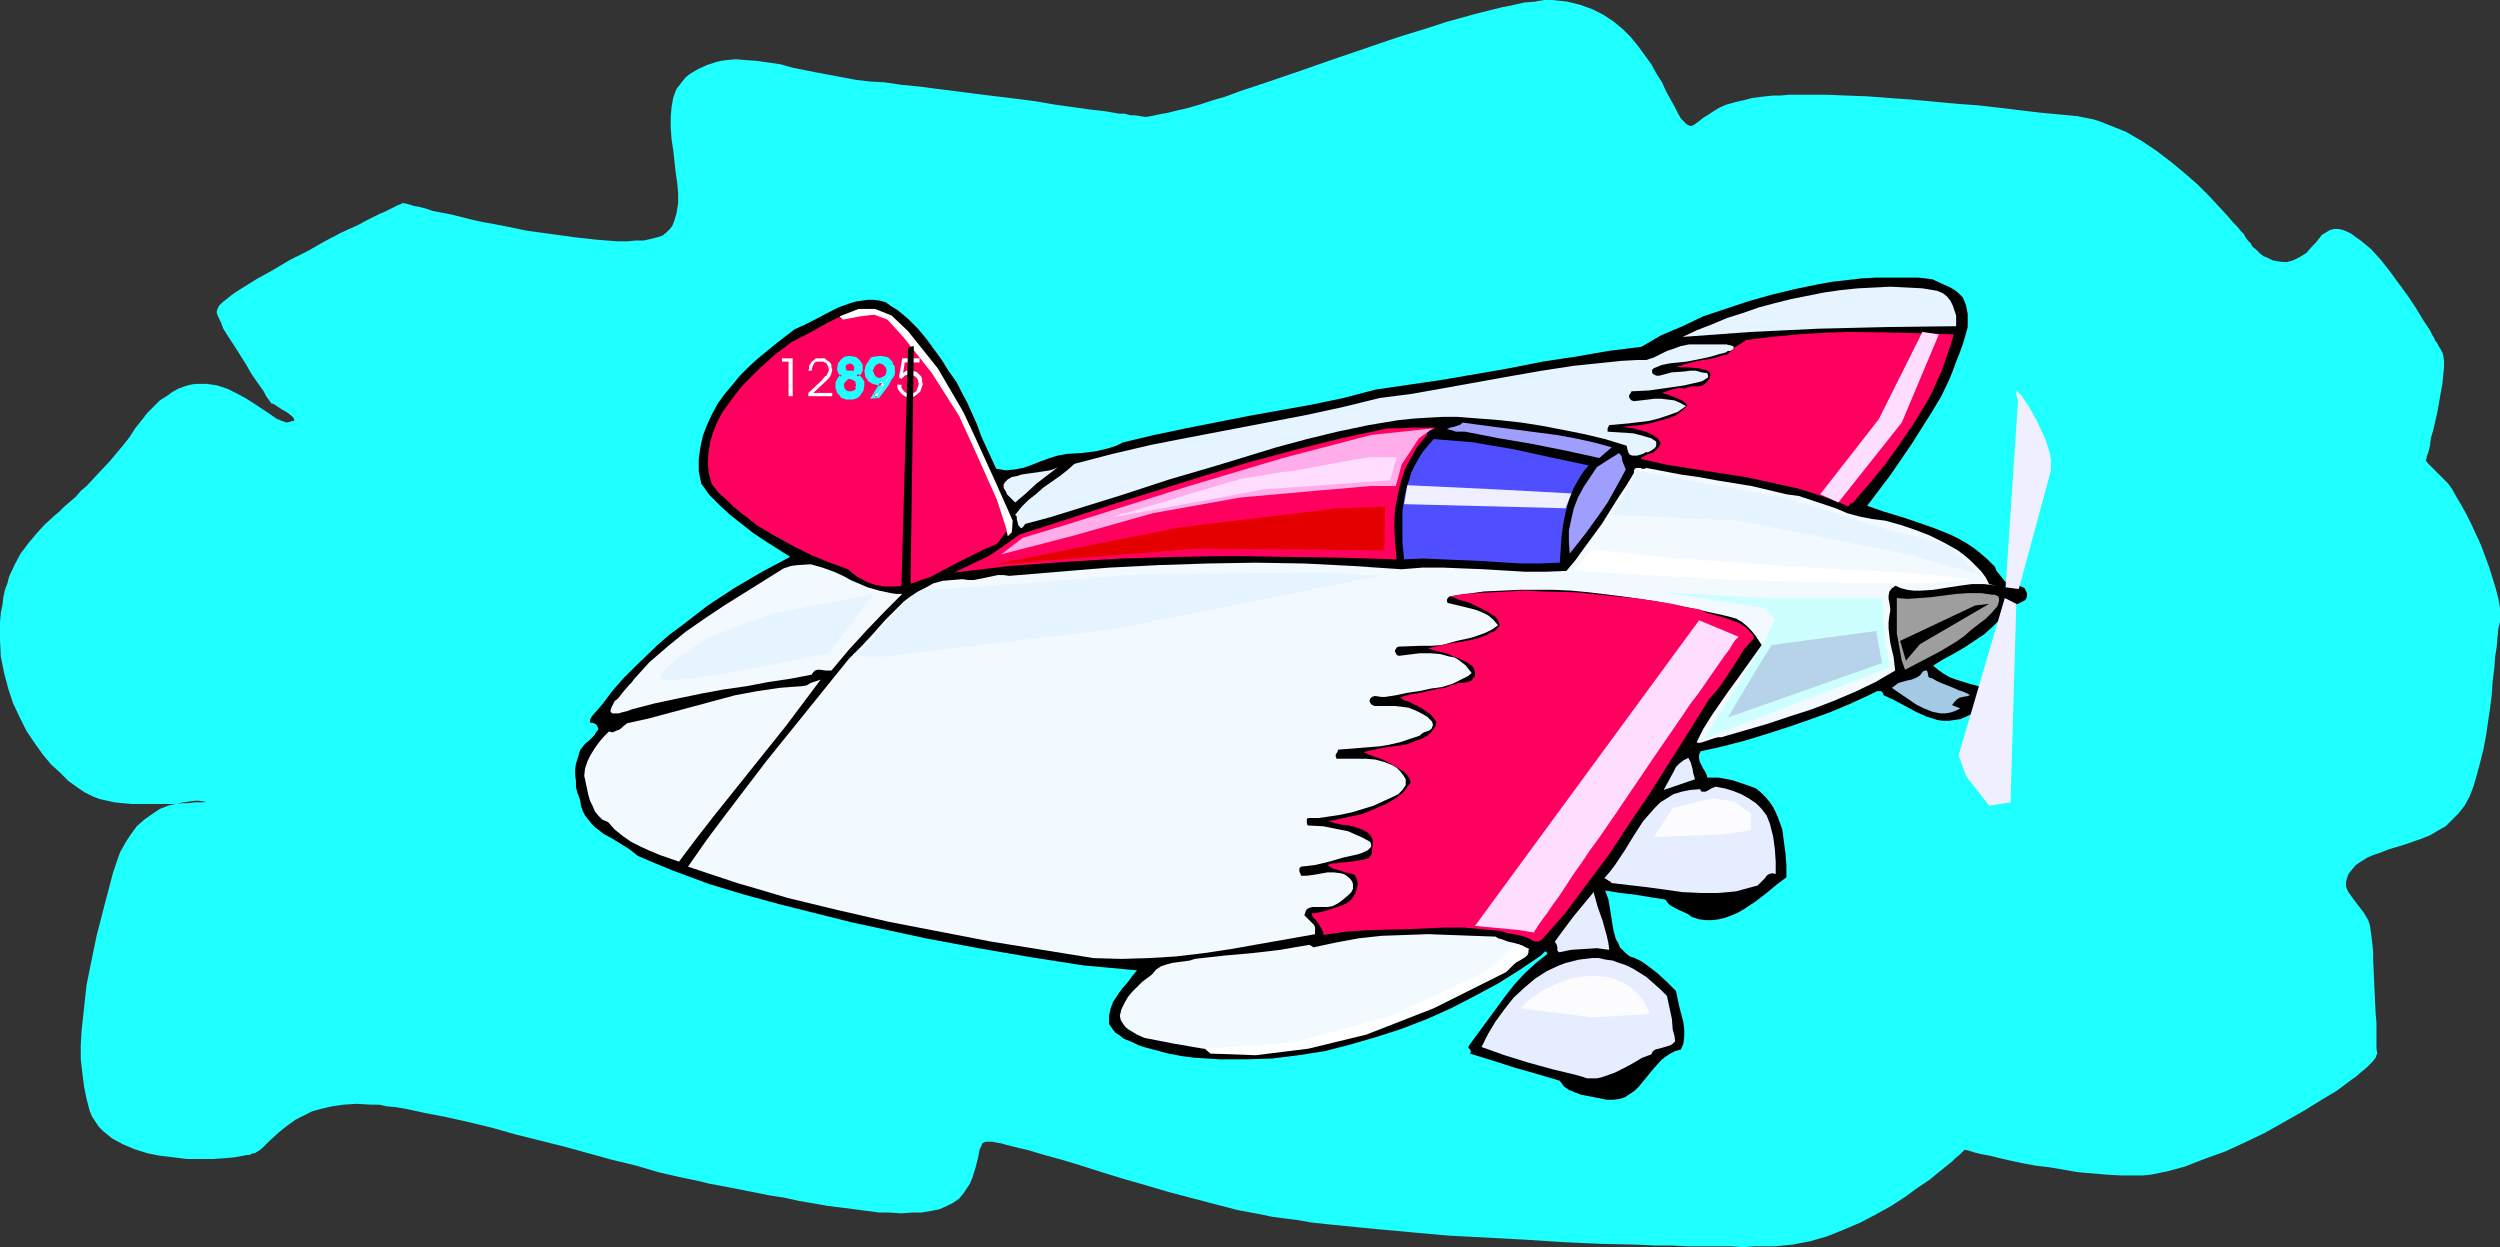<?xml version="1.0" encoding="UTF-8" standalone="no"?>
<svg
   version="1.0"
   width="129.724mm"
   height="64.716mm"
   id="svg52"
   sodipodi:docname="Plane 205.wmf"
   xmlns:inkscape="http://www.inkscape.org/namespaces/inkscape"
   xmlns:sodipodi="http://sodipodi.sourceforge.net/DTD/sodipodi-0.dtd"
   xmlns="http://www.w3.org/2000/svg"
   xmlns:svg="http://www.w3.org/2000/svg">
  <rect width="100%" height="100%" fill="#333333" stroke="none"/>
  <sodipodi:namedview
     id="namedview52"
     pagecolor="#ffffff"
     bordercolor="#000000"
     borderopacity="0.25"
     inkscape:showpageshadow="2"
     inkscape:pageopacity="0.0"
     inkscape:pagecheckerboard="0"
     inkscape:deskcolor="#d1d1d1"
     inkscape:document-units="mm" />
  <defs
     id="defs1">
    <pattern
       id="WMFhbasepattern"
       patternUnits="userSpaceOnUse"
       width="6"
       height="6"
       x="0"
       y="0" />
  </defs>
  <path
     style="fill:#1effff;fill-opacity:1;fill-rule:evenodd;stroke:none"
     d="m 223.654,22.779 -0.97,-0.162 h -0.97 l -1.131,-0.323 h -1.131 l -2.747,-0.485 -2.909,-0.323 -3.394,-0.485 -3.555,-0.485 -3.717,-0.646 -3.717,-0.485 -7.918,-0.969 -3.717,-0.485 -3.878,-0.485 -3.717,-0.485 -3.394,-0.323 -3.232,-0.485 -2.909,-0.162 -2.747,-0.323 -2.586,-0.485 -5.171,-0.969 -2.424,-0.485 -2.424,-0.485 -2.262,-0.646 -2.262,-0.323 -2.262,-0.323 -2.101,-0.162 -2.101,-0.162 -1.939,0.162 -1.778,0.323 -1.939,0.646 -1.778,0.808 -1.616,0.969 -0.808,0.646 -0.646,0.808 -1.131,1.454 -0.323,0.808 -0.323,0.969 -0.323,1.777 -0.162,1.939 v 2.1 l 0.162,2.262 0.323,2.1 0.485,4.362 0.323,2.262 0.162,1.939 v 1.939 l -0.323,1.939 -0.485,1.616 -0.323,0.808 -0.485,0.646 -0.646,0.646 -0.808,0.646 -0.97,0.323 -1.293,0.323 -1.454,0.323 h -1.616 l -1.616,0.162 h -1.939 l -1.939,-0.162 -2.101,-0.162 -4.363,-0.485 -4.686,-0.646 -4.686,-0.646 -4.686,-0.969 -4.363,-0.808 -2.101,-0.485 -1.939,-0.485 -1.939,-0.485 -1.778,-0.323 -1.616,-0.323 -1.454,-0.485 -1.293,-0.323 -0.97,-0.162 -0.97,-0.323 -0.646,-0.162 h -0.323 l -0.162,-0.162 -0.162,0.162 -0.323,0.162 -0.485,0.162 -0.646,0.323 -0.97,0.485 -0.97,0.485 -1.131,0.485 -1.293,0.646 -1.293,0.646 -1.454,0.808 -3.232,1.454 -3.394,1.777 -3.394,1.939 -3.555,1.777 -3.232,1.939 -3.232,1.777 -1.293,0.808 -1.293,0.808 -1.293,0.808 -1.131,0.808 -0.808,0.646 -0.808,0.646 -0.646,0.646 -0.323,0.646 -0.162,0.485 v 0.323 l 0.323,0.808 0.485,0.969 0.485,1.292 0.808,1.292 1.778,2.746 1.939,3.07 0.808,1.454 0.97,1.454 0.808,1.131 0.808,1.131 0.485,0.969 0.485,0.646 0.323,0.485 0.162,0.162 v 0 0.162 h 0.323 l 0.323,0.162 0.485,0.323 0.97,0.646 1.131,0.646 0.808,0.646 0.323,0.323 0.162,0.323 v 0.323 h -0.323 l -0.485,0.162 -0.646,0.162 -0.485,-0.162 -0.485,-0.162 -1.131,-0.485 -1.131,-0.808 -1.454,-0.969 -1.454,-0.969 -1.778,-1.131 -1.778,-0.969 -1.939,-0.969 -1.939,-0.646 -2.101,-0.323 h -1.131 -0.97 l -1.131,0.162 -1.131,0.323 -1.293,0.485 -1.131,0.646 -1.131,0.808 -1.293,0.808 -1.131,1.131 -1.293,1.292 -1.131,1.454 -1.293,1.616 -1.131,1.777 -1.293,1.616 -2.424,2.908 -2.424,2.585 -2.262,2.423 -1.131,0.969 -0.97,1.131 -2.262,1.939 -0.97,0.969 -0.97,0.808 -1.939,1.777 -1.616,1.777 -1.616,1.939 -1.454,1.939 -1.131,2.1 -1.131,2.423 -0.323,1.292 -0.485,1.292 -0.323,1.454 -0.162,1.454 -0.323,1.616 L 0,121.974 v 1.777 1.777 l 0.162,3.231 0.646,3.231 0.808,3.07 0.97,2.908 1.293,2.746 1.293,2.585 1.616,2.423 1.616,2.262 1.616,1.939 1.778,1.616 1.616,1.616 1.778,1.292 1.454,0.969 1.616,0.808 1.293,0.485 1.454,0.323 1.454,0.323 1.616,0.162 1.778,0.162 h 3.394 3.394 1.616 l 1.454,-0.162 h 1.293 l 1.131,-0.162 h 0.97 0.808 l 0.485,-0.162 h 0.162 -0.162 -0.485 l -0.808,-0.162 h -0.808 l -1.131,0.162 -1.293,0.162 -1.454,0.323 -1.454,0.323 -1.616,0.646 -1.454,0.969 -1.616,1.131 -1.454,1.292 -1.293,1.777 -0.646,0.969 -0.646,1.131 -0.646,1.131 -0.485,1.292 -0.485,1.454 -0.485,1.454 -1.616,6.139 -1.616,6.301 -1.293,6.301 -0.646,3.231 -0.323,2.908 -0.323,3.07 -0.323,2.908 -0.162,2.908 v 2.746 l 0.323,2.746 0.323,2.585 0.485,2.423 0.646,2.423 0.485,1.131 0.646,0.969 0.646,0.969 0.808,0.808 0.808,0.646 0.97,0.808 2.101,1.131 2.262,0.969 2.586,0.808 2.424,0.485 2.747,0.323 2.586,0.323 h 2.586 2.424 l 2.262,-0.162 1.939,-0.162 1.778,-0.323 0.808,-0.162 h 0.485 l 0.646,-0.323 h 0.323 l 0.808,-0.485 0.646,-0.485 0.646,-0.646 0.808,-0.808 1.778,-1.616 0.97,-0.808 1.293,-0.969 1.131,-0.808 1.616,-0.808 1.616,-0.808 1.778,-0.485 2.101,-0.485 2.262,-0.323 2.586,-0.162 2.747,0.162 h 1.616 l 1.454,0.323 1.778,0.162 1.939,0.323 3.717,0.808 4.202,0.808 4.363,0.969 4.686,1.131 4.525,1.292 9.696,2.423 9.373,2.585 4.686,1.131 4.363,1.292 4.202,0.969 3.878,0.808 1.939,0.485 1.778,0.323 3.394,0.646 3.232,0.646 3.232,0.646 3.07,0.485 2.909,0.646 2.909,0.485 2.747,0.485 2.586,0.323 2.586,0.323 2.424,0.323 2.424,0.323 h 2.101 l 2.262,0.162 2.101,-0.162 h 1.778 l 1.939,-0.323 1.616,-0.323 1.454,-0.646 1.293,-0.646 1.131,-0.808 0.808,-0.969 0.646,-0.969 0.646,-0.969 0.485,-1.131 0.646,-2.1 0.485,-1.939 0.162,-0.808 0.162,-0.808 0.323,-0.646 0.162,-0.485 0.323,-0.162 0.323,-0.162 h 1.293 l 0.808,0.162 0.97,0.162 1.131,0.323 1.293,0.323 1.293,0.323 1.454,0.323 1.616,0.485 1.616,0.485 3.555,0.969 3.717,1.131 4.04,1.292 4.202,1.292 4.525,1.292 4.363,1.292 9.211,2.423 4.363,1.131 4.363,0.808 2.262,0.485 2.424,0.323 2.586,0.323 2.747,0.485 2.909,0.323 3.232,0.323 3.232,0.323 3.394,0.323 6.949,0.646 7.272,0.646 15.19,0.808 7.434,0.485 7.272,0.323 7.11,0.162 3.394,0.162 h 3.232 l 3.232,0.162 h 2.909 2.909 2.586 l 2.586,0.162 2.101,-0.162 h 2.101 1.939 l 1.616,-0.162 1.778,-0.162 3.394,-0.646 3.394,-0.969 3.232,-1.292 3.394,-1.454 3.07,-1.616 2.909,-1.616 2.747,-1.777 2.424,-1.777 2.424,-1.616 1.939,-1.616 0.808,-0.646 0.808,-0.646 0.808,-0.646 0.646,-0.646 0.97,-0.808 0.323,-0.323 0.323,-0.323 0.162,-0.162 h 0.162 v 0 h 0.162 l 0.646,0.162 0.485,0.162 0.485,0.162 1.293,0.323 1.778,0.323 1.939,0.485 2.101,0.485 2.262,0.485 2.586,0.485 2.747,0.323 5.656,0.969 5.656,0.485 2.909,0.162 h 2.747 1.293 l 1.616,-0.162 1.616,-0.323 1.616,-0.323 1.778,-0.485 1.778,-0.485 3.717,-1.454 4.04,-1.454 3.878,-1.777 4.04,-1.939 3.717,-2.1 3.717,-2.1 3.394,-2.1 1.616,-0.969 1.616,-0.969 1.293,-0.969 1.293,-0.969 1.131,-0.808 1.131,-0.969 0.97,-0.808 0.646,-0.646 0.646,-0.646 0.485,-0.646 0.162,-0.485 0.162,-0.323 -0.162,-0.969 v -0.969 -1.292 -1.454 -1.454 l -0.162,-1.777 -0.162,-3.393 -0.162,-3.554 -0.162,-3.554 v -1.616 l -0.162,-1.454 -0.162,-1.454 -0.162,-1.131 -0.162,-1.131 -0.323,-0.969 -0.485,-0.808 -0.485,-0.808 -1.131,-1.454 -0.97,-1.292 -0.808,-1.131 -0.323,-0.646 -0.162,-0.646 v -0.646 l 0.162,-0.646 0.323,-0.969 0.646,-0.808 0.808,-0.969 0.97,-0.646 1.293,-0.808 1.131,-0.485 1.454,-0.485 1.616,-0.646 1.616,-0.485 1.616,-0.485 3.232,-1.131 1.616,-0.646 1.616,-0.969 1.454,-0.808 1.293,-1.292 1.293,-1.292 1.131,-1.454 0.97,-1.777 0.808,-2.1 0.646,-2.262 0.646,-2.423 0.646,-2.585 0.485,-2.585 0.808,-5.493 0.323,-2.585 0.162,-2.585 0.323,-2.423 0.162,-2.262 0.323,-2.1 0.162,-1.939 0.162,-1.616 0.323,-1.292 v -1.292 -1.454 l -0.323,-1.777 -0.485,-1.939 -0.646,-2.1 -0.646,-2.1 -1.616,-4.362 -1.939,-4.2 -0.97,-1.939 -0.97,-1.777 -0.97,-1.616 -0.808,-1.454 -0.808,-1.131 -0.323,-0.323 -0.323,-0.323 -1.131,-1.131 -0.808,-0.808 -0.646,-0.646 -0.485,-0.485 -0.323,-0.323 -0.162,-0.323 h -0.162 v -0.162 0 -0.162 l 0.162,-0.323 v -0.323 l 0.323,-0.808 0.323,-1.292 0.162,-1.454 0.485,-1.616 0.808,-3.554 0.646,-3.716 0.323,-1.777 0.162,-1.616 0.162,-1.616 v -1.292 l -0.162,-1.131 -0.162,-0.485 -0.162,-0.323 -0.162,-0.323 -0.323,-0.485 -0.323,-0.646 -0.485,-0.646 -0.162,-0.485 -0.323,-0.485 -0.485,-0.969 -0.646,-0.969 -0.646,-0.969 -1.454,-2.423 -1.616,-2.423 -1.778,-2.423 -1.778,-2.423 -1.778,-2.262 -1.939,-2.1 -0.97,-0.808 -0.97,-0.808 -0.97,-0.646 -0.808,-0.646 -0.97,-0.485 -0.808,-0.323 -0.808,-0.162 h -0.808 l -0.808,0.162 -0.808,0.485 -0.808,0.485 -0.646,0.808 -0.646,0.808 -0.646,0.646 -1.131,1.292 -1.293,0.808 -1.293,0.646 -1.131,0.323 h -0.97 l -1.131,-0.162 -0.808,-0.162 -0.97,-0.485 -0.808,-0.323 -0.646,-0.485 -0.485,-0.485 -0.485,-0.485 -0.485,-0.323 -0.162,-0.323 v 0 l -0.162,-0.162 v -0.162 l -0.323,-0.323 -0.323,-0.323 -0.485,-0.646 -0.323,-0.646 -0.646,-0.646 -0.646,-0.808 -0.808,-0.808 -0.808,-0.969 -1.778,-1.939 -2.101,-2.262 -2.262,-2.262 -2.586,-2.262 -2.747,-2.262 -2.747,-2.1 -2.909,-1.939 -3.07,-1.777 -3.232,-1.292 -1.616,-0.646 -1.454,-0.485 -1.616,-0.323 -1.616,-0.323 -3.394,-0.323 -3.555,-0.323 -4.04,-0.485 -4.04,-0.485 -4.202,-0.485 -4.363,-0.323 -8.726,-0.808 -4.525,-0.323 -4.202,-0.323 -4.202,-0.162 -4.04,-0.162 h -3.717 -3.555 l -1.616,0.162 h -1.454 l -1.616,0.162 -1.293,0.162 -1.293,0.162 -1.131,0.323 -2.101,0.485 -1.778,0.485 -1.454,0.646 -1.293,0.808 -0.97,0.646 -0.808,0.485 -0.808,0.646 -0.646,0.485 -0.485,0.323 -0.485,0.162 -0.485,-0.162 -0.323,-0.162 -0.485,-0.485 -0.646,-0.646 -0.646,-1.131 -0.646,-1.292 -0.808,-1.454 -0.808,-1.454 -0.808,-1.777 -1.131,-1.777 -0.97,-1.777 -1.293,-1.777 -1.293,-1.777 -1.454,-1.777 -1.616,-1.616 -1.778,-1.454 -1.939,-1.292 -2.262,-1.131 -2.262,-0.808 -1.293,-0.323 -1.293,-0.323 -1.454,-0.162 L 304.454,0 h -1.616 l -1.778,0.323 -2.101,0.162 -2.101,0.485 -2.424,0.485 -2.586,0.646 -2.586,0.646 -2.909,0.808 -2.909,0.808 -2.909,0.969 -6.302,1.939 -12.766,4.362 -6.464,2.262 -6.141,2.1 -2.909,0.969 -2.909,0.969 -2.586,0.969 -2.747,0.808 -2.424,0.808 -2.262,0.646 -2.101,0.485 -1.939,0.485 -1.778,0.323 -1.454,0.323 -1.131,0.162 z"
     id="path1" />
  <path
     style="fill:#000000;fill-opacity:1;fill-rule:evenodd;stroke:none"
     d="m 382.345,74.315 -1.616,3.393 -1.939,3.231 -1.939,3.07 -1.939,3.07 -4.202,6.139 -4.525,5.978 3.232,1.131 3.232,0.969 3.394,1.131 3.232,1.131 3.232,1.292 1.616,0.808 1.454,0.808 1.454,0.969 1.454,1.131 1.293,1.131 1.454,1.454 0.323,0.808 0.646,0.808 0.646,0.808 0.646,0.808 0.323,0.162 0.485,0.162 h 0.808 l 0.646,0.162 0.646,0.162 0.646,0.323 0.323,0.646 0.162,0.323 v 0.485 l -0.162,0.646 -0.323,0.323 -0.646,0.323 -0.646,0.323 -1.293,0.323 -0.485,0.323 -0.323,0.162 -0.646,1.131 -0.646,0.969 -1.616,1.616 -1.616,1.454 -1.939,1.292 -1.939,1.292 -1.939,1.131 -2.101,1.131 -2.101,1.292 0.97,0.808 1.131,0.808 1.131,0.646 1.293,0.485 2.586,0.808 2.424,0.646 0.323,0.162 0.162,0.162 0.323,0.646 v 0.646 l 0.323,0.646 -0.323,-0.162 h -0.162 v 0 l -0.162,0.162 0.162,0.323 -0.162,0.323 -0.162,0.162 -0.162,0.323 -0.646,0.323 -0.323,0.162 v 0.162 l -0.323,0.162 h -0.323 l -0.162,0.162 -0.323,0.323 0.162,0.162 v 0.323 l -1.293,0.646 -1.131,0.485 -1.131,0.162 -1.131,0.162 h -1.131 l -1.131,-0.162 -0.97,-0.323 -1.131,-0.323 -2.101,-0.969 -2.101,-1.131 -2.101,-1.131 -2.101,-0.969 -0.162,-0.485 -0.323,-0.323 h -0.323 -0.485 l -0.97,0.485 -0.323,0.162 -0.323,0.162 -3.878,1.777 -3.878,1.616 -4.04,1.454 -4.202,1.454 -4.04,1.292 -4.202,1.292 -4.363,1.131 -4.363,0.969 -0.323,0.646 v 0.808 l 0.162,0.646 0.323,0.646 0.323,0.646 0.323,0.485 0.323,0.646 0.162,0.646 h 1.131 1.131 l 2.586,0.485 2.424,0.808 2.262,0.808 0.97,0.808 0.97,0.969 0.808,0.969 0.646,0.969 0.485,0.969 0.485,1.131 0.808,2.262 0.323,2.423 0.323,2.423 0.162,2.262 v 2.262 l -1.939,1.454 -1.939,1.616 -2.101,1.616 -2.424,1.616 -1.131,0.646 -1.131,0.485 -1.293,0.485 -1.293,0.323 -1.293,0.162 h -1.293 l -1.293,-0.162 -1.454,-0.485 -0.646,-0.485 -0.646,-0.323 -1.454,-0.646 -1.454,-0.808 -0.485,-0.485 -0.485,-0.646 -3.07,-0.485 -2.909,-0.485 -2.909,-0.323 -2.909,-0.485 0.646,1.777 0.323,1.939 0.646,4.039 0.485,1.777 0.485,0.808 0.323,0.808 0.646,0.646 0.646,0.646 0.646,0.485 0.97,0.323 1.293,0.646 0.97,0.646 2.101,1.616 1.939,1.777 1.778,1.777 0.646,3.07 0.808,3.07 0.162,1.454 v 1.292 l -0.162,1.454 -0.485,1.131 -1.131,0.323 -0.97,0.485 -0.97,0.646 -0.808,0.646 -1.454,1.616 -1.454,1.777 -1.454,1.777 -0.808,0.808 -0.97,0.646 -0.97,0.646 -0.97,0.323 -1.293,0.162 h -1.293 l -2.424,-0.485 -2.586,-0.485 -1.293,-0.485 -1.131,-0.485 -0.97,-0.646 -0.808,-1.131 -4.363,-1.292 -2.262,-0.646 -2.262,-0.646 -4.525,-1.454 -4.202,-1.292 0.162,-0.323 V 206.144 l -0.162,-0.323 -0.323,-0.323 v -0.162 l 0.162,-0.323 1.778,-2.423 1.778,-2.423 3.555,-4.847 1.778,-2.262 1.939,-2.1 2.262,-2.1 2.262,-1.777 -0.162,-0.323 -0.162,-0.162 h -0.162 l -0.162,0.162 -0.323,0.323 -0.323,0.323 -4.04,2.746 -4.363,2.746 -4.525,2.423 -4.686,2.423 -4.686,2.1 -5.01,1.939 -5.01,1.616 -5.01,1.454 -5.01,1.292 -5.171,0.808 -5.171,0.646 -5.171,0.162 h -5.171 l -2.424,-0.162 -2.586,-0.162 -2.424,-0.323 -2.586,-0.485 -2.424,-0.646 -2.424,-0.646 -0.97,-0.323 -0.97,-0.485 -1.939,-0.808 -0.808,-0.646 -0.808,-0.485 -0.646,-0.808 -0.646,-0.969 v -0.808 -0.808 l 0.323,-1.454 0.485,-1.292 0.97,-1.454 0.808,-1.131 1.131,-1.292 0.808,-1.131 0.97,-1.131 -5.171,-0.485 -5.333,-0.485 -5.171,-0.808 -5.171,-0.808 -10.342,-1.777 -10.342,-1.939 -14.221,-3.07 -7.11,-1.777 -7.11,-1.777 -7.11,-1.939 -6.949,-2.1 -6.949,-2.585 -3.555,-1.454 -3.394,-1.454 -1.616,-1.292 -3.394,-2.1 -1.778,-0.969 -1.616,-1.292 -0.646,-0.646 -0.646,-0.808 -0.646,-0.808 -0.485,-0.969 -0.323,-0.969 -0.162,-1.131 -0.485,-1.292 -0.323,-1.131 v -1.292 l -0.162,-1.131 v -1.131 l 0.162,-1.131 0.323,-0.969 0.323,-1.131 0.162,-0.485 0.323,-0.485 0.646,-0.808 0.97,-0.808 0.808,-0.808 0.485,-0.808 0.323,-0.323 v -0.323 l -0.162,-0.323 -0.162,-0.323 -0.485,-0.323 -0.808,-0.162 v -0.323 -0.162 l 0.323,-0.646 2.101,-2.423 1.939,-2.585 2.101,-2.423 2.262,-2.262 4.525,-4.362 2.424,-2.1 2.424,-1.777 5.01,-3.877 5.171,-3.393 5.494,-3.231 5.494,-2.908 -4.848,-3.07 -2.424,-1.616 -2.262,-1.777 -2.262,-1.777 -2.101,-1.939 -1.939,-1.939 -1.616,-2.262 -0.485,-2.423 v -2.423 l 0.323,-2.262 0.485,-2.262 0.808,-2.1 0.97,-2.1 1.131,-2.1 1.293,-1.777 1.616,-1.939 1.454,-1.777 1.778,-1.777 1.778,-1.616 3.555,-2.908 3.555,-2.746 2.101,-0.969 2.262,-1.131 2.101,-1.131 2.262,-1.131 2.262,-0.808 1.131,-0.323 1.131,-0.162 1.131,-0.162 h 1.131 l 1.293,0.162 1.131,0.323 1.131,0.808 1.293,0.808 1.939,1.616 1.939,1.939 1.616,1.939 3.07,4.2 1.293,2.1 1.616,2.262 0.97,1.939 1.131,2.1 1.939,4.362 0.808,2.262 0.97,2.1 1.939,4.2 0.97,0.162 0.97,0.162 1.616,-0.162 1.778,-0.323 1.778,-0.646 1.616,-0.646 1.778,-0.646 1.616,-0.485 1.778,-0.323 2.747,-0.162 2.747,-0.323 1.454,-0.323 1.293,-0.323 1.454,-0.485 1.293,-0.646 6.141,-1.454 6.141,-1.292 12.282,-2.423 12.605,-2.262 6.141,-1.292 6.141,-1.616 6.626,-0.969 6.626,-0.969 13.09,-2.262 6.464,-1.292 6.464,-0.969 6.464,-1.131 6.464,-0.808 3.878,-2.262 4.202,-1.777 4.04,-1.939 4.363,-1.454 4.363,-1.454 4.525,-1.292 4.686,-1.131 4.686,-0.969 2.747,-0.485 2.909,-0.323 2.747,-0.323 2.909,-0.162 h 2.747 2.747 2.747 l 2.747,0.323 2.101,0.969 1.131,0.485 1.131,0.646 0.808,0.646 0.808,0.808 0.485,1.131 0.162,0.485 0.162,0.808 0.162,0.808 v 0.808 1.777 l -0.485,1.777 -0.485,1.616 -0.646,1.777 -0.646,1.616 -0.646,1.777 z"
     id="path2" />
  <path
     style="fill:#e5f4ff;fill-opacity:1;fill-rule:evenodd;stroke:none"
     d="m 383.638,63.976 -13.413,0.162 -13.574,0.323 -13.413,0.646 -6.626,0.485 -6.626,0.485 2.747,-1.292 2.909,-1.131 3.07,-1.292 3.07,-0.969 3.232,-1.131 3.07,-0.808 3.232,-0.808 6.464,-1.292 3.394,-0.485 3.232,-0.323 3.232,-0.162 3.07,-0.162 3.232,0.162 3.07,0.162 2.909,0.485 1.131,0.485 0.808,0.646 0.646,0.808 0.485,0.969 0.323,0.969 0.323,0.969 v 1.131 z"
     id="path3" />
  <path
     style="fill:#ff005e;fill-opacity:1;fill-rule:evenodd;stroke:none"
     d="m 363.438,98.548 -0.323,0.162 h -0.323 v 0.323 l -0.323,0.323 -2.424,-1.131 -2.424,-0.808 -2.424,-0.808 -2.586,-0.808 -5.171,-1.131 -5.171,-1.131 -5.333,-0.808 -5.171,-0.808 -5.01,-0.808 -5.01,-1.131 0.323,-0.323 0.323,-0.162 0.485,-0.323 0.646,-0.162 0.808,-0.323 0.485,-0.485 0.485,-0.485 0.323,-0.646 v -0.323 l -0.323,-0.485 -0.162,-0.323 -0.323,-0.162 -0.97,-0.646 -1.131,-0.485 -1.293,-0.323 -1.131,-0.323 -1.131,-0.162 -0.808,-0.162 1.454,-0.162 1.939,-0.162 1.778,-0.323 1.778,-0.485 1.778,-0.485 1.616,-0.646 0.646,-0.485 0.646,-0.485 0.485,-0.485 0.485,-0.485 -0.323,-0.323 -0.485,-0.485 -0.646,-0.323 -0.808,-0.323 -1.616,-0.646 -0.646,-0.162 -0.485,-0.162 v 0 l 0.485,-0.162 0.485,-0.162 0.808,-0.323 1.454,-0.323 h 0.808 l 0.323,0.162 0.808,-0.323 0.646,-0.162 h 1.454 l 0.646,-0.162 0.485,-0.323 0.485,-0.485 0.485,-0.646 v -0.323 l 0.162,-0.323 -0.162,-0.485 -0.485,-0.323 -0.323,-0.162 h -0.323 l -1.131,-0.323 -2.424,-0.162 h -1.131 l -0.323,-0.162 h -0.162 -0.162 v 0 l 0.323,-0.162 h 0.485 l 0.323,-0.162 0.485,-0.162 1.293,-0.323 0.646,-0.162 0.808,-0.162 0.646,-0.162 h 0.485 l 1.616,-0.323 1.616,-0.485 0.646,-0.162 0.646,-0.162 0.323,-0.323 0.485,-0.485 0.162,-0.323 0.323,-0.162 1.778,-1.131 0.323,-0.162 v -0.162 l 5.171,-0.646 5.171,-0.485 5.171,-0.323 5.01,-0.162 10.181,0.162 10.181,0.323 -0.646,2.262 -0.808,2.262 -0.808,2.423 -0.97,2.1 -0.97,2.262 -1.131,2.1 -2.586,4.2 -2.747,4.039 -2.909,4.039 -3.07,3.716 z"
     id="path4" />
  <path
     style="fill:#9e9e9e;fill-opacity:1;fill-rule:evenodd;stroke:none"
     d="m 386.708,123.428 -1.454,1.292 -1.616,1.131 -3.232,1.939 -3.394,1.777 -3.394,1.777 -0.646,-1.777 -0.323,-1.777 -0.323,-1.777 -0.323,-1.777 v -3.554 -3.393 l 2.101,0.162 2.262,-0.162 2.262,-0.162 5.01,-0.646 2.424,-0.162 h 2.424 l 1.131,0.162 1.131,0.162 h 0.485 l 0.323,0.162 0.323,0.162 0.162,0.323 v 0.646 l -0.323,0.969 -1.131,1.292 -1.131,1.131 z"
     id="path5" />
  <path
     style="fill:#f2f9ff;fill-opacity:1;fill-rule:evenodd;stroke:none"
     d="m 371.68,114.866 -0.323,0.323 -0.323,0.162 -0.485,0.646 -0.162,0.808 v 0.646 l 0.162,0.808 0.162,0.969 v 0.646 l -0.162,0.808 -0.162,1.292 v 1.292 l 0.162,1.454 0.162,1.292 0.323,1.454 0.323,1.292 0.323,2.746 -3.878,2.262 -4.04,1.939 -4.202,1.777 -4.202,1.616 -4.525,1.454 -4.363,1.454 -8.888,2.585 h -0.646 l -0.646,0.162 -2.424,0.808 -0.646,0.162 -0.485,-0.162 1.293,-2.585 1.616,-2.585 3.232,-4.685 1.778,-2.423 1.616,-2.262 3.232,-4.524 -0.646,-0.969 -0.646,-0.969 -0.808,-0.969 -0.808,-0.808 -0.97,-0.808 -1.131,-0.646 -1.131,-0.323 -1.293,-0.323 -6.626,-1.454 -6.626,-1.292 -6.626,-0.969 -6.626,-0.808 -3.394,-0.323 -3.394,-0.162 h -3.394 -3.394 l -3.394,0.162 -3.555,0.162 -3.394,0.485 -3.394,0.485 -0.323,0.323 -0.162,0.323 v 0.323 l 0.162,0.323 2.747,0.646 2.586,0.646 1.293,0.485 1.293,0.646 0.97,0.808 0.97,1.131 -1.131,0.808 -1.293,0.646 -1.293,0.485 -1.454,0.485 -2.909,0.646 -2.909,0.808 -2.101,0.162 h -2.262 l -4.202,0.162 -0.323,0.162 -0.162,0.323 -0.162,0.162 v 0.323 l 0.162,0.323 0.162,0.323 0.323,0.162 h 0.323 l 3.878,-0.485 h 2.101 l 1.939,0.162 1.778,0.485 0.97,0.162 0.808,0.485 0.646,0.485 0.808,0.646 0.485,0.646 0.646,0.808 -0.808,0.646 -0.97,0.485 -1.939,0.969 -2.101,0.646 -2.262,0.323 -2.262,0.485 -2.262,0.323 -2.262,0.485 -2.101,0.323 h -0.323 -0.485 l -0.97,-0.162 h -0.323 l -0.485,0.162 -0.323,0.323 -0.162,0.485 0.162,0.323 0.162,0.323 0.646,0.323 h 1.293 1.293 1.454 l 1.293,0.162 1.293,0.162 1.293,0.485 1.293,0.646 1.131,0.646 0.97,0.969 0.162,0.646 -0.162,0.485 -0.162,0.323 -0.485,0.323 -0.97,0.323 -0.485,0.323 -0.323,0.323 -1.939,0.646 -1.939,0.646 -2.101,0.485 -1.939,0.323 -4.04,0.323 -4.04,0.323 -0.162,0.485 -0.323,0.485 v 0.323 l 0.162,0.485 h 1.778 1.939 1.939 l 1.939,0.162 1.778,0.485 0.808,0.323 0.808,0.323 0.808,0.485 0.646,0.646 0.646,0.808 0.485,0.808 v 0.646 0.485 l -0.323,0.485 -0.323,0.485 -0.808,0.808 -0.97,0.485 -1.778,0.808 -2.101,0.969 -2.101,0.646 -2.101,0.646 -2.262,0.485 -2.101,0.323 -2.262,0.323 h -2.101 l -0.162,0.323 v 0.323 0.323 l 0.162,0.485 3.07,0.162 3.232,0.646 1.616,0.323 1.454,0.646 1.454,0.646 1.454,0.808 0.162,0.485 v 0.485 l -0.323,0.323 -0.323,0.323 -0.97,0.485 -0.97,0.323 -2.909,0.646 -2.747,0.808 -2.747,0.646 -2.747,0.323 -0.323,0.323 v 0.162 0.485 l 0.162,0.323 0.162,0.485 h 1.131 l 1.293,-0.162 2.747,-0.485 h 1.293 l 1.293,0.162 0.646,0.162 0.485,0.323 0.646,0.485 0.485,0.646 0.162,0.485 v 0.323 0.646 l -0.323,0.646 -0.485,0.485 -1.131,0.969 -0.646,0.485 -0.485,0.323 -0.97,0.485 -0.97,0.162 h -2.909 l -0.646,0.162 -0.323,0.162 -0.323,0.323 -0.162,0.485 -0.162,0.485 0.808,0.808 0.323,0.323 0.808,0.808 0.162,0.485 v 0.646 0.646 l -10.989,1.939 -5.494,0.969 -5.333,0.808 -5.494,0.646 -5.333,0.323 -5.333,0.162 -5.494,-0.162 -10.019,-1.616 -10.019,-1.616 -10.019,-1.939 -10.019,-1.939 -9.858,-2.262 -10.019,-2.423 -4.848,-1.454 -5.01,-1.454 -4.848,-1.616 -4.848,-1.616 3.717,-5.331 3.878,-5.17 7.757,-10.178 8.08,-10.016 8.08,-10.016 2.424,-2.423 2.262,-2.423 2.424,-2.746 2.424,-2.423 1.293,-1.292 1.293,-0.969 1.454,-0.969 1.616,-0.808 1.454,-0.808 1.778,-0.485 1.939,-0.162 1.939,-0.162 1.131,0.162 h 1.131 l 2.424,-0.485 2.262,-0.485 h 1.131 l 1.131,0.162 9.696,-0.808 9.858,-0.808 9.534,-0.485 9.696,-0.323 9.534,-0.162 9.534,0.162 9.534,0.485 9.534,0.646 4.04,-0.323 h 4.202 l 3.878,0.162 4.04,0.162 8.08,0.485 h 4.04 l 4.04,-0.162 1.778,-2.1 1.616,-2.262 1.778,-2.423 1.778,-2.423 3.232,-5.17 1.616,-2.423 1.454,-2.423 v -0.485 l 0.162,-0.323 0.323,-0.162 h 0.808 l 0.323,0.162 h 0.485 l 0.323,-0.162 6.787,1.292 3.394,0.485 3.555,0.646 6.949,1.131 3.394,0.808 3.394,0.808 2.424,0.323 2.424,0.808 4.848,1.616 2.262,0.969 2.424,0.646 2.424,0.485 2.586,0.323 2.909,0.808 2.909,0.969 2.909,1.131 2.909,1.454 2.586,1.454 1.293,0.969 1.131,0.969 1.131,1.131 0.97,0.969 0.97,1.292 0.646,1.292 0.646,0.162 0.323,0.162 h 0.323 l -0.97,-0.162 -1.293,-0.162 h -1.131 -1.293 l -2.424,0.323 -5.171,0.808 -2.586,0.162 h -1.131 l -1.293,-0.162 -1.293,-0.323 z"
     id="path6" />
  <path
     style="fill:#a3c9e5;fill-opacity:1;fill-rule:evenodd;stroke:none"
     d="m 384.446,138.937 -0.97,0.485 -0.97,0.323 -0.97,0.162 h -0.97 l -0.808,-0.162 -0.808,-0.162 -1.616,-0.646 -1.616,-0.808 -1.616,-1.131 -1.454,-0.969 -1.616,-1.131 0.646,-0.485 0.646,-0.485 1.778,-0.485 0.808,-0.162 0.808,-0.323 0.808,-0.485 0.485,-0.646 0.162,-0.162 0.323,-0.162 h 0.323 l 0.162,0.162 0.162,0.646 v 0.323 l 0.323,0.323 h 0.323 l 1.131,0.646 1.131,0.485 0.808,0.323 0.808,0.323 0.808,0.323 0.646,0.323 0.646,0.162 0.323,0.162 0.808,0.323 0.485,0.323 h 0.162 -0.162 -0.162 l -0.323,0.162 -0.97,0.162 -0.646,0.162 -0.485,0.323 -0.485,0.485 -0.485,0.646 z"
     id="path7" />
  <path
     style="fill:#e5f4ff;fill-opacity:1;fill-rule:evenodd;stroke:none"
     d="m 337.097,69.469 -1.616,0.485 -1.454,0.323 -3.232,0.646 -3.232,0.323 -1.616,0.323 -1.616,0.646 -0.323,0.323 v 0.162 0.323 l 0.162,0.323 0.646,0.323 h 0.323 0.323 l 2.424,-0.646 2.424,-0.162 1.131,-0.162 h 1.131 l 1.131,0.323 1.131,0.162 0.162,0.485 v 0.323 l -0.485,0.323 -0.485,0.323 -0.323,0.162 -3.555,0.808 -3.394,0.485 -3.394,0.485 -3.394,0.162 -0.162,0.323 -0.323,0.485 v 0.323 l 0.162,0.323 0.323,0.323 0.485,0.162 2.747,-0.323 1.293,-0.162 h 1.293 l 1.293,0.162 1.293,0.162 1.131,0.485 1.131,0.646 -1.616,1.131 -1.778,0.646 -1.939,0.646 -1.939,0.485 -4.04,0.485 -3.717,0.323 -0.162,0.323 -0.162,0.323 v 0.646 l 5.01,0.323 1.293,0.323 1.131,0.323 1.131,0.323 0.97,0.646 v 0.485 0.323 l -0.162,0.323 -0.162,0.162 -0.646,0.485 -0.323,0.162 -0.323,0.162 h -0.485 l -0.485,0.323 -1.131,0.323 h -0.485 -0.485 l -0.485,-0.162 -0.323,-0.485 -0.323,-1.292 -4.202,-1.292 -4.04,-0.969 -4.04,-0.808 -4.202,-0.808 -4.04,-0.646 -4.363,-0.485 -8.242,-0.646 h -2.909 l -2.909,0.162 -2.747,0.162 -3.07,0.323 -5.818,0.969 -6.141,1.292 -5.979,1.454 -5.979,1.616 -5.818,1.777 -5.818,1.777 -9.373,2.746 -9.373,3.07 -9.373,2.908 -4.686,1.454 -4.848,1.292 -0.162,0.323 -0.323,0.323 -0.162,0.162 h -0.162 l -0.162,-0.162 -0.323,-0.323 -0.162,-0.646 -0.162,-0.646 v -0.485 l -0.323,-0.323 1.293,-1.616 1.293,-1.292 1.454,-1.131 1.454,-1.292 1.616,-1.131 1.616,-1.131 1.454,-1.131 1.454,-1.292 7.434,-1.939 7.595,-1.777 7.434,-1.454 7.595,-1.454 15.19,-2.908 7.434,-1.616 7.272,-1.777 6.302,-0.808 6.302,-1.131 12.605,-2.262 6.464,-1.131 6.302,-0.969 6.302,-0.646 3.07,-0.323 3.07,-0.162 h 1.778 l 1.454,-0.485 2.586,-1.292 1.454,-0.485 1.293,-0.485 1.616,-0.323 h 0.808 0.808 0.485 0.485 3.232 1.454 l 0.646,0.162 0.646,0.162 0.162,0.162 v 0.162 l -0.162,0.323 -0.485,0.323 h -0.485 l -0.485,0.323 -0.646,0.162 z"
     id="path8" />
  <path
     style="fill:#ff005e;fill-opacity:1;fill-rule:evenodd;stroke:none"
     d="m 344.046,125.043 -0.97,1.131 -1.131,1.292 -0.97,1.616 -1.131,1.777 -2.262,3.393 -1.131,1.454 -1.293,1.454 -3.717,5.978 -3.878,6.139 -3.878,6.139 -4.04,5.978 -4.04,6.139 -4.363,5.816 -4.202,5.654 -4.686,5.331 -0.646,0.323 h -0.485 l -0.646,-0.162 -0.485,-0.323 -1.131,-0.485 -0.646,-0.162 -0.646,-0.162 -1.778,-0.323 -1.778,-0.485 -3.555,-0.323 -3.555,-0.323 h -3.555 l -7.434,0.323 -7.272,0.162 -2.262,0.162 -2.424,0.162 -2.262,0.323 -2.262,0.323 v -0.485 l -0.323,-0.646 -0.646,-1.131 -0.485,-0.646 -0.485,-0.485 -0.323,-0.485 v -0.323 l 1.939,-0.323 2.101,-0.646 0.97,-0.323 0.97,-0.323 0.97,-0.485 0.808,-0.646 0.808,-1.292 0.162,-0.485 0.162,-0.646 0.162,-0.646 -0.162,-0.646 -0.162,-0.485 -0.323,-0.646 -0.97,-0.323 -0.97,-0.162 -0.808,-0.323 -0.646,-0.162 -0.485,-0.162 -0.485,-0.162 -0.323,-0.162 -0.485,-0.323 v -0.162 l 0.323,-0.162 0.646,-0.162 h 0.646 l 0.97,-0.162 1.939,-0.162 1.939,-0.323 0.808,-0.162 0.646,-0.162 0.485,-0.646 0.162,-0.485 v -0.646 l 0.162,-0.969 v -0.646 l -0.162,-0.646 -0.323,-0.485 -0.485,-0.485 -0.485,-0.323 -0.646,-0.323 -1.293,-0.485 -1.454,-0.323 -1.454,-0.162 -1.293,-0.323 -1.131,-0.323 2.262,-0.485 2.262,-0.485 2.262,-0.485 2.262,-0.969 2.262,-0.969 1.939,-1.131 1.616,-1.292 0.646,-0.969 0.646,-0.808 -0.162,-0.646 -0.323,-0.485 -0.323,-0.485 -0.485,-0.485 -1.293,-0.808 -1.454,-0.808 -1.454,-0.808 -1.454,-0.485 -1.293,-0.485 -0.97,-0.485 0.646,-0.162 0.808,-0.162 2.101,-0.485 2.262,-0.323 2.424,-0.323 2.101,-0.808 0.97,-0.323 0.97,-0.485 0.808,-0.646 0.485,-0.646 0.485,-0.646 0.162,-0.969 -0.485,-0.646 -0.646,-0.808 -0.97,-0.646 -0.97,-0.646 -2.262,-1.131 -0.97,-0.323 -0.808,-0.485 0.808,-0.323 1.131,-0.323 1.293,-0.162 1.616,-0.323 1.293,-0.323 1.454,-0.323 1.293,-0.162 0.97,-0.485 0.808,-0.162 0.808,-0.323 h 0.97 l 0.808,-0.162 0.808,-0.323 0.323,-0.485 0.323,-0.323 v -0.323 -0.485 l -0.162,-0.646 -0.162,-0.323 -0.323,-0.323 -0.97,-0.646 -1.293,-0.646 -1.293,-0.485 -1.454,-0.646 -1.454,-0.323 -1.293,-0.323 -0.323,-0.162 -0.485,-0.162 0.646,-0.162 0.808,-0.162 1.939,-0.485 4.202,-0.646 2.101,-0.485 1.778,-0.646 0.808,-0.485 0.808,-0.323 0.485,-0.485 0.485,-0.646 -0.162,-0.485 -0.162,-0.485 -0.485,-0.646 -0.485,-0.323 -1.293,-0.808 -1.616,-0.808 -1.616,-0.808 -1.616,-0.485 -0.646,-0.162 -0.646,-0.323 -0.485,-0.162 -0.485,-0.162 2.586,-0.485 2.909,-0.162 2.909,-0.162 3.07,-0.162 3.232,-0.162 3.232,0.162 6.464,0.162 6.464,0.646 6.464,0.646 3.07,0.485 3.07,0.485 2.747,0.646 2.747,0.485 1.293,0.646 1.293,0.323 2.747,0.808 1.293,0.485 1.293,0.485 1.131,0.808 1.131,1.131 z"
     id="path9" />
  <path
     style="fill:#e5edff;fill-opacity:1;fill-rule:evenodd;stroke:none"
     d="m 348.248,171.41 -0.646,-0.162 -0.646,0.162 -0.485,0.323 -0.323,0.485 -0.97,0.969 -0.485,0.485 -0.646,0.162 -1.778,0.485 -1.778,0.485 -1.616,0.162 -1.939,0.162 h -3.394 l -3.555,-0.162 -3.394,-0.485 -3.555,-0.485 -6.949,-0.808 -0.323,-0.323 -0.323,-0.162 -0.485,-0.323 -0.323,-0.162 1.131,-1.292 0.97,-1.292 1.939,-2.908 1.778,-2.908 1.778,-2.746 1.131,-1.292 1.131,-1.292 1.131,-1.131 1.293,-0.808 1.293,-0.808 1.616,-0.485 1.616,-0.323 1.939,-0.162 0.323,0.485 h 0.485 0.323 l 0.323,-0.162 0.808,-0.485 0.808,-0.323 1.778,0.323 1.616,0.485 1.616,0.646 1.454,0.808 1.454,0.969 1.131,1.131 0.97,1.292 0.646,1.616 0.323,1.292 0.323,1.292 0.323,2.423 0.162,2.423 z"
     id="path10" />
  <path
     style="fill:#9e9eff;fill-opacity:1;fill-rule:evenodd;stroke:none"
     d="m 307.848,108.565 -0.162,-2.262 v -2.262 l 0.485,-2.262 0.485,-2.1 0.808,-2.1 1.131,-2.1 1.293,-1.939 1.293,-1.939 2.262,-1.454 2.101,-1.292 0.485,0.646 0.162,0.969 0.323,0.808 0.323,0.808 -1.131,2.1 -2.424,4.362 -1.454,2.1 -2.909,4.039 z"
     id="path11" />
  <path
     style="fill:#e5edff;fill-opacity:1;fill-rule:evenodd;stroke:none"
     d="m 326.27,154.931 0.97,-1.777 0.97,-1.777 0.485,-0.969 0.646,-0.646 0.808,-0.646 0.97,-0.485 0.485,0.969 0.323,1.131 0.162,0.969 0.323,1.131 z"
     id="path12" />
  <path
     style="fill:#9e9eff;fill-opacity:1;fill-rule:evenodd;stroke:none"
     d="m 313.665,89.825 -6.626,-1.454 -6.464,-1.292 -6.626,-1.131 -6.626,-1.292 h -0.97 -0.808 l -0.97,-0.323 -0.808,-0.162 0.646,-0.323 0.808,-0.162 0.97,-0.323 0.323,-0.162 0.323,-0.323 7.272,0.969 7.434,0.969 3.717,0.485 3.555,0.646 3.717,0.808 3.555,0.969 -1.131,0.969 z"
     id="path13" />
  <path
     style="fill:#4f4fff;fill-opacity:1;fill-rule:evenodd;stroke:none"
     d="m 305.908,110.342 -3.878,0.162 h -3.878 l -7.757,-0.485 -7.595,-0.323 -3.717,-0.162 -3.717,0.162 -0.323,-3.231 v -3.07 -3.231 l 0.485,-3.07 0.323,-1.454 0.485,-1.454 0.485,-1.616 0.646,-1.292 0.808,-1.454 0.808,-1.292 0.97,-1.131 1.131,-1.292 3.878,0.323 3.878,0.323 3.717,0.646 3.878,0.646 7.434,1.616 7.595,1.616 -0.97,1.131 -0.646,0.969 -0.646,1.131 -0.646,1.131 -0.97,2.423 -0.646,2.423 -0.485,2.423 -0.323,2.423 z"
     id="path14" />
  <path
     style="fill:#e5edff;fill-opacity:1;fill-rule:evenodd;stroke:none"
     d="m 328.532,204.205 -0.485,0.485 -0.485,0.323 -1.616,0.485 -0.646,0.162 -0.646,0.162 -0.485,0.323 -0.323,0.646 -1.778,0.646 -1.616,0.969 -1.778,0.969 -1.939,0.969 -1.778,0.646 -0.97,0.323 -0.808,0.162 h -0.97 -0.97 l -0.97,-0.323 -1.131,-0.323 -4.686,-1.131 -4.686,-1.292 -4.686,-1.454 -4.525,-1.616 1.293,-2.585 1.454,-2.423 1.778,-2.423 1.778,-2.262 2.101,-1.939 2.101,-1.777 2.262,-1.454 2.424,-1.131 1.293,-0.485 1.293,-0.323 1.293,-0.323 1.293,-0.162 1.293,-0.162 h 1.293 l 1.454,0.323 1.293,0.162 1.293,0.485 1.454,0.485 1.293,0.646 1.293,0.808 1.293,0.808 1.293,1.131 1.454,1.292 1.293,1.292 0.485,2.262 0.485,2.262 0.162,2.1 0.323,1.131 z"
     id="path15" />
  <path
     style="fill:#e5edff;fill-opacity:1;fill-rule:evenodd;stroke:none"
     d="m 315.604,186.273 -1.293,-0.162 -1.131,-0.162 -2.424,0.162 -2.586,0.162 -2.424,0.485 -0.323,-0.323 v -0.162 -0.485 l -0.162,-0.646 -0.162,-0.162 -0.162,-0.323 1.778,-2.423 1.939,-2.585 3.878,-4.685 0.808,2.908 0.97,2.746 0.808,2.908 0.323,1.454 z"
     id="path16" />
  <path
     style="fill:#ff005e;fill-opacity:1;fill-rule:evenodd;stroke:none"
     d="m 279.891,85.301 -1.131,1.292 -0.97,1.292 -0.808,1.454 -0.808,1.454 -0.646,1.292 -0.485,1.454 -0.485,1.616 -0.323,1.454 -0.646,3.231 -0.162,3.231 0.162,3.231 0.323,3.393 -10.827,-0.323 -10.666,-0.162 -10.827,-0.162 -10.827,0.162 -10.827,0.323 -10.827,0.646 -10.989,0.808 -10.989,1.292 3.394,-1.616 3.394,-1.616 3.07,-2.1 2.909,-2.1 9.05,-2.908 8.888,-2.908 18.099,-5.654 9.05,-2.746 9.05,-2.423 9.05,-2.262 9.05,-1.939 h 2.424 l 2.424,-0.162 h 2.262 2.262 l -0.162,0.162 -0.162,0.162 -0.646,0.162 h -0.323 l -0.323,0.162 v 0.323 0.485 -0.162 z"
     id="path17" />
  <path
     style="fill:#f2f9ff;fill-opacity:1;fill-rule:evenodd;stroke:none"
     d="m 297.182,188.858 -5.656,3.231 -5.818,2.908 -5.979,2.908 -3.07,1.292 -3.07,1.131 -3.07,1.131 -3.07,0.969 -3.07,0.808 -3.232,0.808 -3.232,0.646 -3.394,0.485 -3.394,0.323 -3.232,0.162 -3.07,0.485 h -3.07 l -2.909,-0.162 -2.909,-0.323 -5.656,-0.969 -5.818,-1.131 -1.454,-0.646 -1.616,-0.969 -0.646,-0.485 -0.485,-0.646 -0.485,-0.808 -0.162,-0.808 0.323,-1.292 0.646,-1.292 0.646,-1.131 0.808,-0.969 0.97,-0.969 0.97,-0.969 1.939,-1.454 0.808,-0.969 0.97,-0.646 0.97,-0.323 1.131,-0.323 1.131,-0.162 1.293,-0.162 1.131,-0.162 0.97,-0.323 2.909,-0.323 2.909,-0.323 5.494,-0.485 5.494,-0.646 2.747,-0.485 2.909,-0.485 0.323,0.162 0.485,0.323 4.525,-0.969 4.363,-0.808 4.525,-0.485 4.525,-0.162 4.525,-0.162 4.363,0.162 8.888,0.323 0.485,0.323 0.646,0.162 1.293,0.485 1.454,0.323 1.454,0.485 0.485,0.323 0.485,0.323 0.162,0.323 v 0.323 l -0.162,0.485 -0.485,0.485 -0.808,0.485 z"
     id="path18" />
  <path
     style="fill:#e5f4ff;fill-opacity:1;fill-rule:evenodd;stroke:none"
     d="m 199.091,98.548 -0.646,-0.646 -0.485,-0.485 -0.485,-0.485 -0.162,-0.485 -0.323,-0.485 -0.162,-0.323 v -0.646 l 0.323,-0.485 0.485,-0.485 0.808,-0.485 0.97,-0.162 0.97,-0.323 1.131,-0.162 2.262,-0.323 1.131,-0.162 0.97,-0.162 0.97,-0.323 0.646,-0.323 -2.101,1.616 -2.101,1.616 -2.101,1.939 z"
     id="path19" />
  <path
     style="fill:#ff005e;fill-opacity:1;fill-rule:evenodd;stroke:none"
     d="m 194.566,107.111 -1.616,0.646 -1.616,0.808 -3.555,1.777 -3.394,1.777 -1.778,0.969 -1.939,0.646 -1.778,0.646 -1.778,0.485 -1.778,0.162 h -1.778 l -1.939,-0.323 -1.778,-0.646 -0.808,-0.485 -0.97,-0.485 -0.808,-0.646 -0.97,-0.808 -3.555,-1.292 -3.555,-1.454 -3.555,-1.777 -3.555,-1.939 -3.555,-2.1 -3.07,-2.423 -1.616,-1.292 -1.454,-1.454 -1.454,-1.292 -1.293,-1.616 -0.646,-2.262 -0.162,-2.1 0.162,-2.1 0.323,-1.939 0.646,-2.1 0.808,-1.939 0.97,-1.777 1.293,-1.777 1.293,-1.777 1.454,-1.777 3.07,-3.07 3.232,-2.908 3.232,-2.423 2.262,-1.131 2.101,-1.131 2.262,-1.292 2.262,-1.131 2.262,-0.969 1.131,-0.323 1.131,-0.162 1.293,-0.162 h 1.131 l 1.293,0.323 1.131,0.323 1.778,1.454 1.616,1.616 1.616,1.616 1.616,1.777 1.454,1.777 1.293,1.777 2.586,3.877 2.262,4.2 2.101,4.2 1.939,4.362 1.778,4.362 0.323,0.969 0.323,0.969 0.485,0.808 0.485,0.808 0.97,1.616 0.323,0.969 0.162,0.969 0.485,0.323 0.323,0.485 0.162,0.485 0.162,0.646 0.323,1.292 v 0.646 0.485 l -0.485,0.323 -0.485,0.323 -1.454,1.939 -0.485,0.323 z"
     id="path20" />
  <path
     style="fill:#f2f9ff;fill-opacity:1;fill-rule:evenodd;stroke:none"
     d="m 163.054,131.506 h -0.485 -0.646 l -1.131,-0.162 h -0.485 l -0.485,0.162 -0.323,0.323 -0.323,0.485 -4.202,0.808 -4.363,0.646 -4.202,0.808 -4.525,0.646 -4.363,0.808 -4.686,0.969 -4.525,0.969 -4.363,1.131 -0.808,0.323 -0.646,0.162 -0.646,0.162 -0.485,0.162 h -0.808 -0.485 l -0.323,-0.323 v -0.323 l 0.162,-0.485 0.323,-0.646 0.323,-0.646 0.646,-0.485 1.131,-1.454 1.131,-1.292 0.485,-0.485 0.323,-0.485 1.616,-1.777 1.454,-1.616 3.555,-3.07 3.555,-2.908 3.717,-2.585 3.878,-2.585 3.878,-2.423 7.757,-4.847 1.454,-0.485 1.293,-0.162 2.586,-0.162 2.262,0.646 2.262,0.808 2.101,0.969 1.131,0.646 1.131,0.485 2.262,0.969 2.262,0.646 2.262,0.485 1.131,0.162 h 1.131 l -3.555,3.554 -3.555,3.716 -3.394,3.716 z"
     id="path21" />
  <path
     style="fill:#f2f9ff;fill-opacity:1;fill-rule:evenodd;stroke:none"
     d="m 133.158,168.986 -3.717,-1.292 -1.939,-0.808 -1.778,-0.808 -1.939,-0.969 -1.616,-1.131 -1.616,-1.292 -1.293,-1.454 -1.131,-0.485 -0.808,-0.808 -0.646,-0.808 -0.485,-1.131 -0.485,-0.969 -0.323,-1.131 -0.485,-2.262 -0.162,-0.808 -0.162,-0.646 0.162,-1.454 0.485,-1.454 0.646,-1.292 0.808,-1.292 0.808,-1.131 0.97,-1.131 0.97,-0.969 0.646,0.162 0.485,-0.162 0.323,-0.162 0.485,-0.162 0.485,-0.323 0.323,-0.323 0.808,-0.646 4.363,-0.969 4.202,-1.131 8.403,-2.262 4.202,-1.131 4.363,-0.808 4.363,-0.646 2.101,-0.162 2.262,-0.162 0.97,-0.162 0.808,-0.485 0.97,-0.323 0.97,-0.323 -3.394,4.524 -3.394,4.524 -7.11,8.886 -7.11,8.886 -3.394,4.362 z"
     id="path22" />
  <path
     style="fill:#fcfcff;fill-opacity:1;fill-rule:evenodd;stroke:none"
     d="m 298.152,197.743 1.131,-1.131 1.454,-1.131 1.616,-1.131 1.616,-0.808 1.778,-0.808 1.778,-0.646 1.939,-0.485 1.939,-0.162 h 1.939 l 1.778,0.162 1.778,0.485 1.778,0.808 1.454,0.969 0.646,0.646 0.646,0.646 0.646,0.808 0.485,0.808 0.485,0.969 0.485,1.131 -11.312,0.646 z"
     id="path23" />
  <path
     style="fill:#fcfcff;fill-opacity:1;fill-rule:evenodd;stroke:none"
     d="m 324.331,164.14 13.251,-0.485 5.818,-0.808 v -3.231 l -3.232,-2.423 -4.525,-0.646 -7.595,1.939 z"
     id="path24" />
  <path
     style="fill:#efefff;fill-opacity:1;fill-rule:evenodd;stroke:none"
     d="m 276.012,95.156 17.13,0.808 15.029,0.808 -1.131,2.908 -31.674,-0.808 z"
     id="path25" />
  <path
     style="fill:#ffffff;fill-opacity:1;fill-rule:evenodd;stroke:none"
     d="m 164.67,62.037 3.717,-1.454 h 3.232 l 3.232,1.292 3.232,3.07 5.818,7.27 5.01,8.562 2.424,5.17 4.04,8.886 1.939,4.362 1.293,2.908 -0.162,2.262 -0.808,0.808 -0.323,-1.616 -1.778,-5.493 -4.04,-9.047 -3.394,-7.432 -5.333,-8.401 -5.494,-6.947 -3.232,-3.554 -2.586,-0.969 -2.747,0.323 -3.394,0.646 z"
     id="path26" />
  <path
     style="fill:#ffadea;fill-opacity:1;fill-rule:evenodd;stroke:none"
     d="m 281.022,84.009 -12.12,1.292 -17.291,4.524 -18.422,5.493 -24.078,7.593 -8.565,2.585 -4.202,3.231 13.736,-3.554 15.998,-4.524 17.13,-3.07 14.382,-1.292 11.15,-0.969 h 5.01 l 1.131,-4.2 3.394,-5.17 z"
     id="path27" />
  <path
     style="fill:#ffddff;fill-opacity:1;fill-rule:evenodd;stroke:none"
     d="m 340.976,124.882 -7.757,-3.231 -43.955,59.937 8.565,0.808 3.07,0.485 v -0.162 0 l 0.162,-0.323 0.162,-0.162 0.485,-0.808 0.808,-1.131 0.97,-1.292 0.97,-1.454 1.293,-1.777 1.293,-1.939 1.454,-2.262 1.616,-2.262 1.616,-2.423 1.778,-2.423 3.555,-5.17 3.717,-5.493 3.717,-5.493 3.555,-5.17 1.778,-2.585 1.616,-2.423 1.616,-2.1 1.454,-2.1 1.454,-2.1 1.131,-1.616 1.131,-1.616 0.97,-1.292 0.646,-1.131 0.485,-0.646 0.323,-0.323 0.162,-0.162 z"
     id="path28" />
  <path
     style="fill:#ffddff;fill-opacity:1;fill-rule:evenodd;stroke:none"
     d="m 380.244,65.591 -7.272,17.286 -12.443,15.671 -3.555,-1.616 11.474,-14.701 8.565,-17.125 z"
     id="path29" />
  <path
     style="fill:#ceffff;fill-opacity:1;fill-rule:evenodd;stroke:none"
     d="m 325.947,116.158 20.846,1.131 h 22.301 l 0.646,8.724 0.97,4.847 -36.522,14.055 11.797,-18.902 2.101,-4.524 -2.101,-2.262 z"
     id="path30" />
  <path
     style="fill:#ffffff;fill-opacity:1;fill-rule:evenodd;stroke:none"
     d="m 236.259,205.659 17.776,-1.292 18.907,-5.17 18.584,-8.724 6.141,-5.331 2.262,0.969 -4.525,4.524 -14.221,7.108 -13.251,5.17 -11.312,2.746 -10.342,1.292 -8.888,-0.323 z"
     id="path31" />
  <path
     style="fill:#ffffff;fill-opacity:1;fill-rule:evenodd;stroke:none"
     d="m 155.459,77.708 h -0.808 v -6.785 h -1.293 v -0.646 h 2.101 z"
     id="path32" />
  <path
     style="fill:#ffffff;fill-opacity:1;fill-rule:evenodd;stroke:none"
     d="m 163.216,77.708 h -4.686 v -0.646 l 2.586,-2.423 0.646,-0.808 0.323,-0.162 0.162,-0.323 0.162,-0.323 0.162,-0.485 -0.162,-0.646 -0.162,-0.323 -0.162,-0.323 -0.646,-0.323 h -0.646 -0.646 l -0.323,0.162 -0.162,0.162 -0.323,0.646 -0.162,0.808 v 0 h -0.646 v 0 l 0.162,-0.485 v -0.485 l 0.323,-0.485 0.162,-0.323 0.485,-0.323 0.323,-0.323 h 0.97 0.808 l 0.323,0.323 0.485,0.323 0.323,0.323 0.162,0.323 v 0.485 l 0.162,0.485 -0.162,0.646 -0.162,0.485 -0.323,0.485 -0.485,0.485 -2.586,2.423 h 3.717 z"
     id="path33" />
  <path
     style="fill:#ffffff;fill-opacity:1;fill-rule:evenodd;stroke:none"
     d="m 165.317,73.669 -0.485,-0.646 -0.162,-0.485 v -0.323 l 0.162,-0.646 0.485,-0.808 0.485,-0.485 h 0.808 0.808 l 0.485,0.323 0.162,0.162 0.323,0.323 0.162,0.323 0.162,0.323 v 0.485 0.323 l -0.162,0.485 -0.323,0.323 -0.323,0.323 0.485,0.323 0.323,0.485 0.323,0.485 v 0.485 0.969 l -0.323,0.485 -0.323,0.323 -0.323,0.323 -0.485,0.162 -0.485,0.162 -0.485,0.162 -0.485,-0.162 -0.485,-0.162 -0.323,-0.162 -0.323,-0.323 -0.323,-0.323 -0.162,-0.485 -0.162,-0.323 v -0.485 -0.646 l 0.323,-0.485 0.323,-0.485 z m 0,-1.616 0.162,0.485 0.162,0.323 0.485,0.323 h 0.485 0.646 l 0.323,-0.162 0.323,-0.485 v -0.323 -0.646 l -0.323,-0.323 -0.323,-0.323 h -0.485 -0.646 l -0.485,0.323 -0.162,0.323 z m -0.323,3.554 0.162,0.646 0.323,0.485 0.485,0.323 0.646,0.162 0.646,-0.162 0.646,-0.323 0.323,-0.485 0.162,-0.646 -0.162,-0.646 -0.323,-0.646 -0.646,-0.323 h -0.646 -0.646 l -0.485,0.323 -0.323,0.646 z"
     id="path34" />
  <path
     style="fill:#1effff;fill-opacity:1;fill-rule:evenodd;stroke:none"
     d="m 165.963,73.669 -0.808,-0.969 0.162,0.162 -0.162,-0.323 v 0 l -0.162,-0.485 v 0.162 l 0.162,-0.646 v 0.162 l 0.485,-0.646 -0.162,0.162 0.646,-0.485 h -0.162 l 0.646,-0.162 v 0 l 0.808,0.162 h -0.162 l 0.323,0.162 v 0 l 0.162,0.162 h 0.162 l 0.162,0.323 v -0.162 l 0.162,0.323 h -0.162 l 0.162,0.323 v 0 l 0.162,0.323 v -0.162 l -0.162,0.485 0.162,-0.162 -0.323,0.485 0.162,-0.162 -0.323,0.323 h 0.162 l -0.97,0.646 0.97,0.646 v 0 l 0.323,0.485 0.323,0.323 -0.162,-0.162 0.162,0.485 v 0 l -0.162,0.969 v -0.162 l -0.162,0.323 v 0 l -0.323,0.485 v -0.162 l -0.323,0.323 h 0.162 l -0.485,0.162 h 0.162 -0.646 0.162 l -0.485,0.162 v 0 l -0.323,-0.162 v 0 h -0.485 0.162 l -0.485,-0.162 h 0.162 l -0.485,-0.323 0.162,0.162 -0.323,-0.485 v 0.162 l -0.162,-0.485 v 0.162 -0.485 -0.485 0.162 -0.485 0.162 l 0.162,-0.646 v 0.162 l 0.323,-0.485 v 0 l 0.646,-0.646 -0.97,-0.323 -0.323,0.323 -0.162,0.162 -0.323,0.485 v 0 l -0.323,0.646 v 0.646 0.485 l 0.162,0.485 0.162,0.485 0.485,0.485 0.323,0.485 0.485,0.162 0.485,0.162 h 0.162 0.485 0.646 v 0 l 0.485,-0.162 0.485,-0.162 0.485,-0.485 0.323,-0.485 v 0 l 0.323,-0.485 0.162,-1.131 v -0.646 l -0.323,-0.485 -0.485,-0.646 -0.646,-0.485 v 0.808 l 0.485,-0.323 0.323,-0.323 0.323,-0.646 v -0.485 -0.485 -0.162 l -0.162,-0.323 -0.323,-0.485 -0.323,-0.323 v 0 l -0.323,-0.323 -0.485,-0.162 -0.97,-0.162 -0.97,0.162 -0.646,0.485 -0.646,0.808 -0.162,0.969 v 0.485 0 l 0.323,0.646 0.485,0.646 v -0.646 z"
     id="path35" />
  <path
     style="fill:#1effff;fill-opacity:1;fill-rule:evenodd;stroke:none"
     d="m 164.993,72.053 v 0.646 l 0.323,0.485 0.646,0.485 h 0.646 0.808 l 0.485,-0.323 0.485,-0.646 v -0.485 -0.646 l -0.485,-0.646 -0.485,-0.323 -0.646,-0.162 -0.808,0.162 -0.646,0.323 -0.323,0.485 v 0.646 h 0.808 l 0.162,-0.485 -0.162,0.323 0.162,-0.323 v 0 l 0.323,-0.162 v 0 l 0.646,-0.162 h -0.323 l 0.485,0.162 h -0.162 l 0.485,0.162 h -0.162 l 0.323,0.323 -0.162,-0.162 0.162,0.485 v -0.162 l -0.162,0.485 0.162,-0.162 -0.323,0.485 0.162,-0.162 -0.323,0.162 0.162,-0.162 h -0.646 v 0 h -0.323 v 0 l -0.323,-0.162 v 0.162 l -0.162,-0.323 0.162,0.162 -0.162,-0.646 v 0.162 z"
     id="path36" />
  <path
     style="fill:#1effff;fill-opacity:1;fill-rule:evenodd;stroke:none"
     d="m 164.67,75.608 0.162,0.808 0.323,0.646 0.646,0.485 0.808,0.162 0.808,-0.162 0.808,-0.485 0.485,-0.646 v -0.808 -0.808 l -0.485,-0.808 -0.808,-0.323 -0.808,-0.162 -0.808,0.162 -0.646,0.323 -0.323,0.808 -0.162,0.808 h 0.808 l 0.162,-0.646 v 0.162 l 0.323,-0.485 -0.162,0.162 0.485,-0.323 h -0.323 l 0.646,-0.162 v 0 l 0.646,0.162 h -0.162 l 0.646,0.323 -0.162,-0.162 0.323,0.485 -0.162,-0.162 0.162,0.646 V 75.446 l -0.162,0.646 h 0.162 l -0.323,0.485 0.162,-0.162 -0.646,0.323 h 0.162 -0.646 0.162 -0.646 0.162 l -0.485,-0.323 0.162,0.162 -0.323,-0.485 v 0.162 l -0.162,-0.808 v 0.162 z"
     id="path37" />
  <path
     style="fill:#ffffff;fill-opacity:1;fill-rule:evenodd;stroke:none"
     d="m 172.265,77.708 h -0.808 l 1.616,-2.746 -0.162,0.162 h -0.162 -0.485 -0.485 l -0.323,-0.162 -0.808,-0.485 -0.323,-0.323 -0.162,-0.485 -0.162,-0.969 v -0.485 l 0.162,-0.485 0.646,-0.808 0.323,-0.323 0.323,-0.323 h 1.131 0.97 l 0.323,0.323 0.485,0.323 0.323,0.323 0.162,0.485 0.162,0.485 v 0.485 0.485 l -0.162,0.485 -0.323,0.646 -0.323,0.646 -0.162,0.162 z m 0.323,-3.07 0.646,-0.162 0.485,-0.485 0.485,-0.646 0.162,-0.646 -0.162,-0.646 -0.485,-0.646 -0.162,-0.162 -0.323,-0.323 h -0.808 -0.646 l -0.485,0.323 -0.323,0.646 -0.162,0.485 v 0.323 l 0.162,0.646 0.323,0.646 0.162,0.323 0.323,0.162 z"
     id="path38" />
  <path
     style="fill:#1effff;fill-opacity:1;fill-rule:evenodd;stroke:none"
     d="m 171.942,77.385 0.323,-0.162 h -0.808 l 0.323,0.808 2.909,-4.524 -1.939,1.292 0.162,-0.162 h -0.646 0.162 -0.485 v 0 l -0.485,-0.162 0.162,0.162 -0.808,-0.485 0.162,0.162 -0.323,-0.485 v 0.162 l -0.162,-0.485 0.162,0.162 -0.162,-0.969 v 0 -0.485 0.162 l 0.162,-0.485 v 0.162 l 0.485,-0.969 -0.162,0.162 0.485,-0.323 h -0.162 l 0.485,-0.162 h -0.162 l 0.97,-0.162 h -0.162 l 1.131,0.162 h -0.162 l 0.323,0.162 v 0 l 0.323,0.323 v -0.162 l 0.323,0.485 -0.162,-0.162 0.323,0.485 h -0.162 l 0.162,0.485 v -0.162 0.485 0 0.323 0 l -0.162,0.485 h 0.162 l -0.323,0.485 v 0 l -0.485,0.646 v 0 0.323 0 l -1.778,2.423 0.485,0.646 1.939,-2.585 v -0.162 l 0.162,-0.162 v 0 l 0.323,-0.646 v 0 l 0.485,-0.646 0.162,-0.485 v -0.162 -0.485 -0.485 -0.162 l -0.162,-0.485 h -0.162 l -0.162,-0.646 -0.323,-0.323 -0.485,-0.485 -0.485,-0.162 -1.131,-0.162 -1.131,0.162 -0.646,0.162 -0.323,0.485 -0.646,0.969 -0.162,0.485 v 0.162 l -0.162,0.485 0.162,1.131 0.323,0.485 0.323,0.485 0.808,0.485 0.646,0.162 v 0 l 0.485,0.162 v 0 h 0.808 l 0.323,-0.162 -0.646,-0.646 -2.101,3.393 1.778,-0.162 z"
     id="path39" />
  <path
     style="fill:#1effff;fill-opacity:1;fill-rule:evenodd;stroke:none"
     d="m 172.589,74.961 0.808,-0.162 0.646,-0.485 0.485,-0.646 0.323,-0.969 -0.323,-0.808 -0.323,-0.646 -0.162,-0.162 -0.323,-0.323 -0.323,-0.162 -0.97,-0.162 -0.808,0.162 -0.646,0.323 -0.323,0.808 -0.323,0.485 v 0 0.485 l 0.323,0.969 0.323,0.646 0.162,0.323 h 0.162 l 0.323,0.162 0.97,0.162 v -0.808 l -0.808,-0.162 h 0.323 l -0.323,-0.162 v 0.162 l -0.162,-0.323 0.162,0.162 -0.485,-0.646 0.162,0.162 -0.323,-0.808 v 0.162 l 0.162,-0.323 v 0.162 l 0.162,-0.485 -0.162,0.162 0.485,-0.646 -0.162,0.162 0.485,-0.323 h -0.162 l 0.646,-0.162 h -0.162 l 0.646,0.162 h -0.162 l 0.323,0.162 v 0 l 0.162,0.162 v 0 l 0.485,0.485 -0.162,-0.162 0.162,0.646 v 0 l -0.162,0.646 0.162,-0.162 -0.485,0.646 0.162,-0.162 -0.646,0.323 h 0.162 l -0.646,0.162 h 0.162 z"
     id="path40" />
  <path
     style="fill:#ffffff;fill-opacity:1;fill-rule:evenodd;stroke:none"
     d="m 175.982,75.446 h 0.808 v 0.323 0.323 l 0.485,0.646 0.485,0.323 0.646,0.162 0.808,-0.162 0.485,-0.323 0.323,-0.808 0.162,-0.646 -0.162,-0.808 -0.323,-0.485 -0.485,-0.323 -0.808,-0.162 h -0.485 l -0.485,0.162 -0.323,0.323 -0.323,0.323 -0.485,-0.323 0.646,-3.716 h 3.394 v 0.808 h -2.909 l -0.323,2.1 0.646,-0.485 h 0.485 0.323 l 0.97,0.162 0.323,0.162 0.485,0.485 0.323,0.323 0.162,0.485 v 0.485 l 0.162,0.485 -0.162,0.485 -0.162,0.485 -0.162,0.485 -0.323,0.323 -0.808,0.646 -0.485,0.162 -0.485,0.162 -0.485,-0.162 -0.485,-0.162 -0.646,-0.485 -0.646,-0.808 -0.162,-0.485 z"
     id="path41" />
  <path
     style="fill:#000000;fill-opacity:1;fill-rule:evenodd;stroke:none"
     d="m 178.568,114.866 0.646,-47.012 -1.131,0.323 -1.293,46.689 h 0.162 l 0.808,0.162 0.646,-0.162 z"
     id="path42" />
  <path
     style="fill:#ffffff;fill-opacity:1;fill-rule:evenodd;stroke:none"
     d="m 308.494,111.958 31.189,1.777 h 0.97 0.646 0.646 1.454 l 1.778,0.162 h 1.939 l 4.525,0.162 4.525,0.162 h 2.101 1.939 l 1.778,0.162 h 1.454 1.454 14.059 l 8.242,-0.808 -14.221,-1.292 -18.261,-0.969 -27.31,-1.939 -15.19,-1.616 z"
     id="path43" />
  <path
     style="fill:#000000;fill-opacity:1;fill-rule:evenodd;stroke:none"
     d="m 372.649,125.69 14.706,-6.947 2.747,-0.323 -13.574,7.916 -2.747,3.231 z"
     id="path44" />
  <path
     style="fill:#efefff;fill-opacity:1;fill-rule:evenodd;stroke:none"
     d="m 393.334,115.189 2.424,-36.35 v 0 -0.323 l -0.162,-0.485 -0.162,-0.646 v -0.646 0 h 0.162 l 0.162,0.162 0.323,0.323 0.485,0.485 0.485,0.808 0.808,1.131 0.323,0.646 0.485,0.808 0.808,1.454 0.646,1.454 0.646,1.292 0.485,1.131 0.323,1.131 0.323,0.969 0.162,0.808 0.162,0.808 v 0.646 0.646 0.323 0.485 l -0.162,0.485 v 0.162 l -6.141,22.618 z"
     id="path45" />
  <path
     style="fill:#efefff;fill-opacity:1;fill-rule:evenodd;stroke:none"
     d="m 393.172,117.289 -9.05,30.857 1.454,4.039 4.525,5.816 4.202,-0.646 1.131,-38.935 z"
     id="path46" />
  <path
     style="fill:#e5f4ff;fill-opacity:1;fill-rule:evenodd;stroke:none"
     d="m 272.134,112.604 -54.136,10.824 -44.602,5.331 h -1.293 -1.293 -1.131 l -1.293,-0.162 h -0.485 l -0.323,-0.162 h -0.162 -0.162 l 0.162,-0.162 0.323,-0.162 0.485,-0.323 0.646,-0.323 0.808,-0.646 0.808,-0.808 0.808,-0.969 0.97,-1.131 1.939,-2.262 2.101,-2.1 0.97,-1.131 0.97,-0.808 0.97,-0.808 0.808,-0.646 0.646,-0.323 0.646,-0.162 h 0.485 0.485 0.808 l 0.97,-0.162 h 1.131 1.293 l 1.293,-0.162 1.454,-0.162 3.232,-0.162 3.555,-0.323 7.434,-0.485 3.717,-0.323 3.555,-0.323 3.394,-0.162 1.454,-0.162 1.616,-0.162 h 1.131 l 1.293,-0.162 0.97,-0.162 h 0.97 0.646 0.485 l 0.323,-0.162 h 0.162 l 38.138,-0.323 v 0 l 0.323,0.162 h 0.646 0.646 0.808 l 0.97,0.162 1.939,0.162 h 2.101 0.808 1.616 0.485 0.323 z"
     id="path47" />
  <path
     style="fill:#e5f4ff;fill-opacity:1;fill-rule:evenodd;stroke:none"
     d="m 171.457,116.481 -20.2,3.877 -12.282,4.685 -0.162,0.162 -0.485,0.162 -0.646,0.485 -0.808,0.485 -0.97,0.646 -0.808,0.646 -2.262,1.454 -0.808,0.808 -0.97,0.808 -0.646,0.646 -0.485,0.646 -0.323,0.485 0.162,0.485 v 0.162 l 0.323,0.162 h 0.323 0.485 1.131 0.808 0.97 l 1.939,-0.323 2.262,-0.323 2.586,-0.323 2.586,-0.485 5.494,-0.969 2.586,-0.485 2.586,-0.485 2.424,-0.485 2.101,-0.485 0.808,-0.162 0.808,-0.162 0.808,-0.162 h 0.646 l 0.485,-0.162 0.323,-0.162 h 0.162 0.162 z"
     id="path48" />
  <path
     style="fill:#e50000;fill-opacity:1;fill-rule:evenodd;stroke:none"
     d="m 194.243,110.827 37.33,-7.432 30.866,-3.716 9.211,-0.323 -0.162,8.562 -36.683,-0.323 z"
     id="path49" />
  <path
     style="fill:#b7d3ea;fill-opacity:1;fill-rule:evenodd;stroke:none"
     d="m 338.875,140.714 5.171,-8.724 3.394,-5.493 20.523,-2.746 1.131,6.301 z"
     id="path50" />
  <path
     style="fill:#ffddff;fill-opacity:1;fill-rule:evenodd;stroke:none"
     d="m 214.605,102.103 h 0.162 0.485 l 0.485,-0.162 0.646,-0.162 0.808,-0.162 0.808,-0.162 1.939,-0.646 2.101,-0.485 2.424,-0.808 5.01,-1.454 5.171,-1.616 2.262,-0.646 2.262,-0.646 1.939,-0.646 0.808,-0.162 0.808,-0.162 0.646,-0.323 h 0.485 l 0.485,-0.162 h 0.323 0.323 l 0.323,-0.162 h 0.646 l 0.485,-0.162 1.454,-0.162 1.616,-0.323 1.939,-0.323 1.939,-0.162 4.363,-0.808 4.202,-0.808 1.778,-0.323 1.778,-0.323 1.293,-0.162 0.646,-0.162 h 0.485 l 0.485,-0.162 h 0.162 0.162 0.162 5.01 l -1.293,4.524 -24.725,1.777 -18.261,3.393 z"
     id="path51" />
  <path
     style="fill:#e5f4ff;fill-opacity:1;fill-rule:evenodd;stroke:none"
     d="m 321.099,92.409 h 0.323 0.323 l 0.323,0.162 h 0.646 l 0.646,0.162 0.808,0.162 0.97,0.162 1.131,0.162 2.262,0.485 2.424,0.485 5.494,0.969 2.747,0.485 2.586,0.485 2.586,0.485 2.101,0.323 0.97,0.323 h 0.97 l 0.646,0.323 h 0.808 l 0.485,0.162 h 0.323 l 0.323,0.162 v 0 l 19.23,5.978 h 0.162 l 0.323,0.162 0.646,0.162 0.808,0.162 0.808,0.162 1.131,0.323 2.101,0.485 2.262,0.646 2.101,0.646 0.808,0.162 0.646,0.323 0.485,0.162 0.323,0.323 0.485,0.485 0.808,0.646 1.616,1.777 0.808,0.808 0.646,0.646 0.323,0.485 0.162,0.162 h 0.162 l -12.928,-3.716 -34.098,-6.785 -24.725,-1.131 z"
     id="path52" />
</svg>
